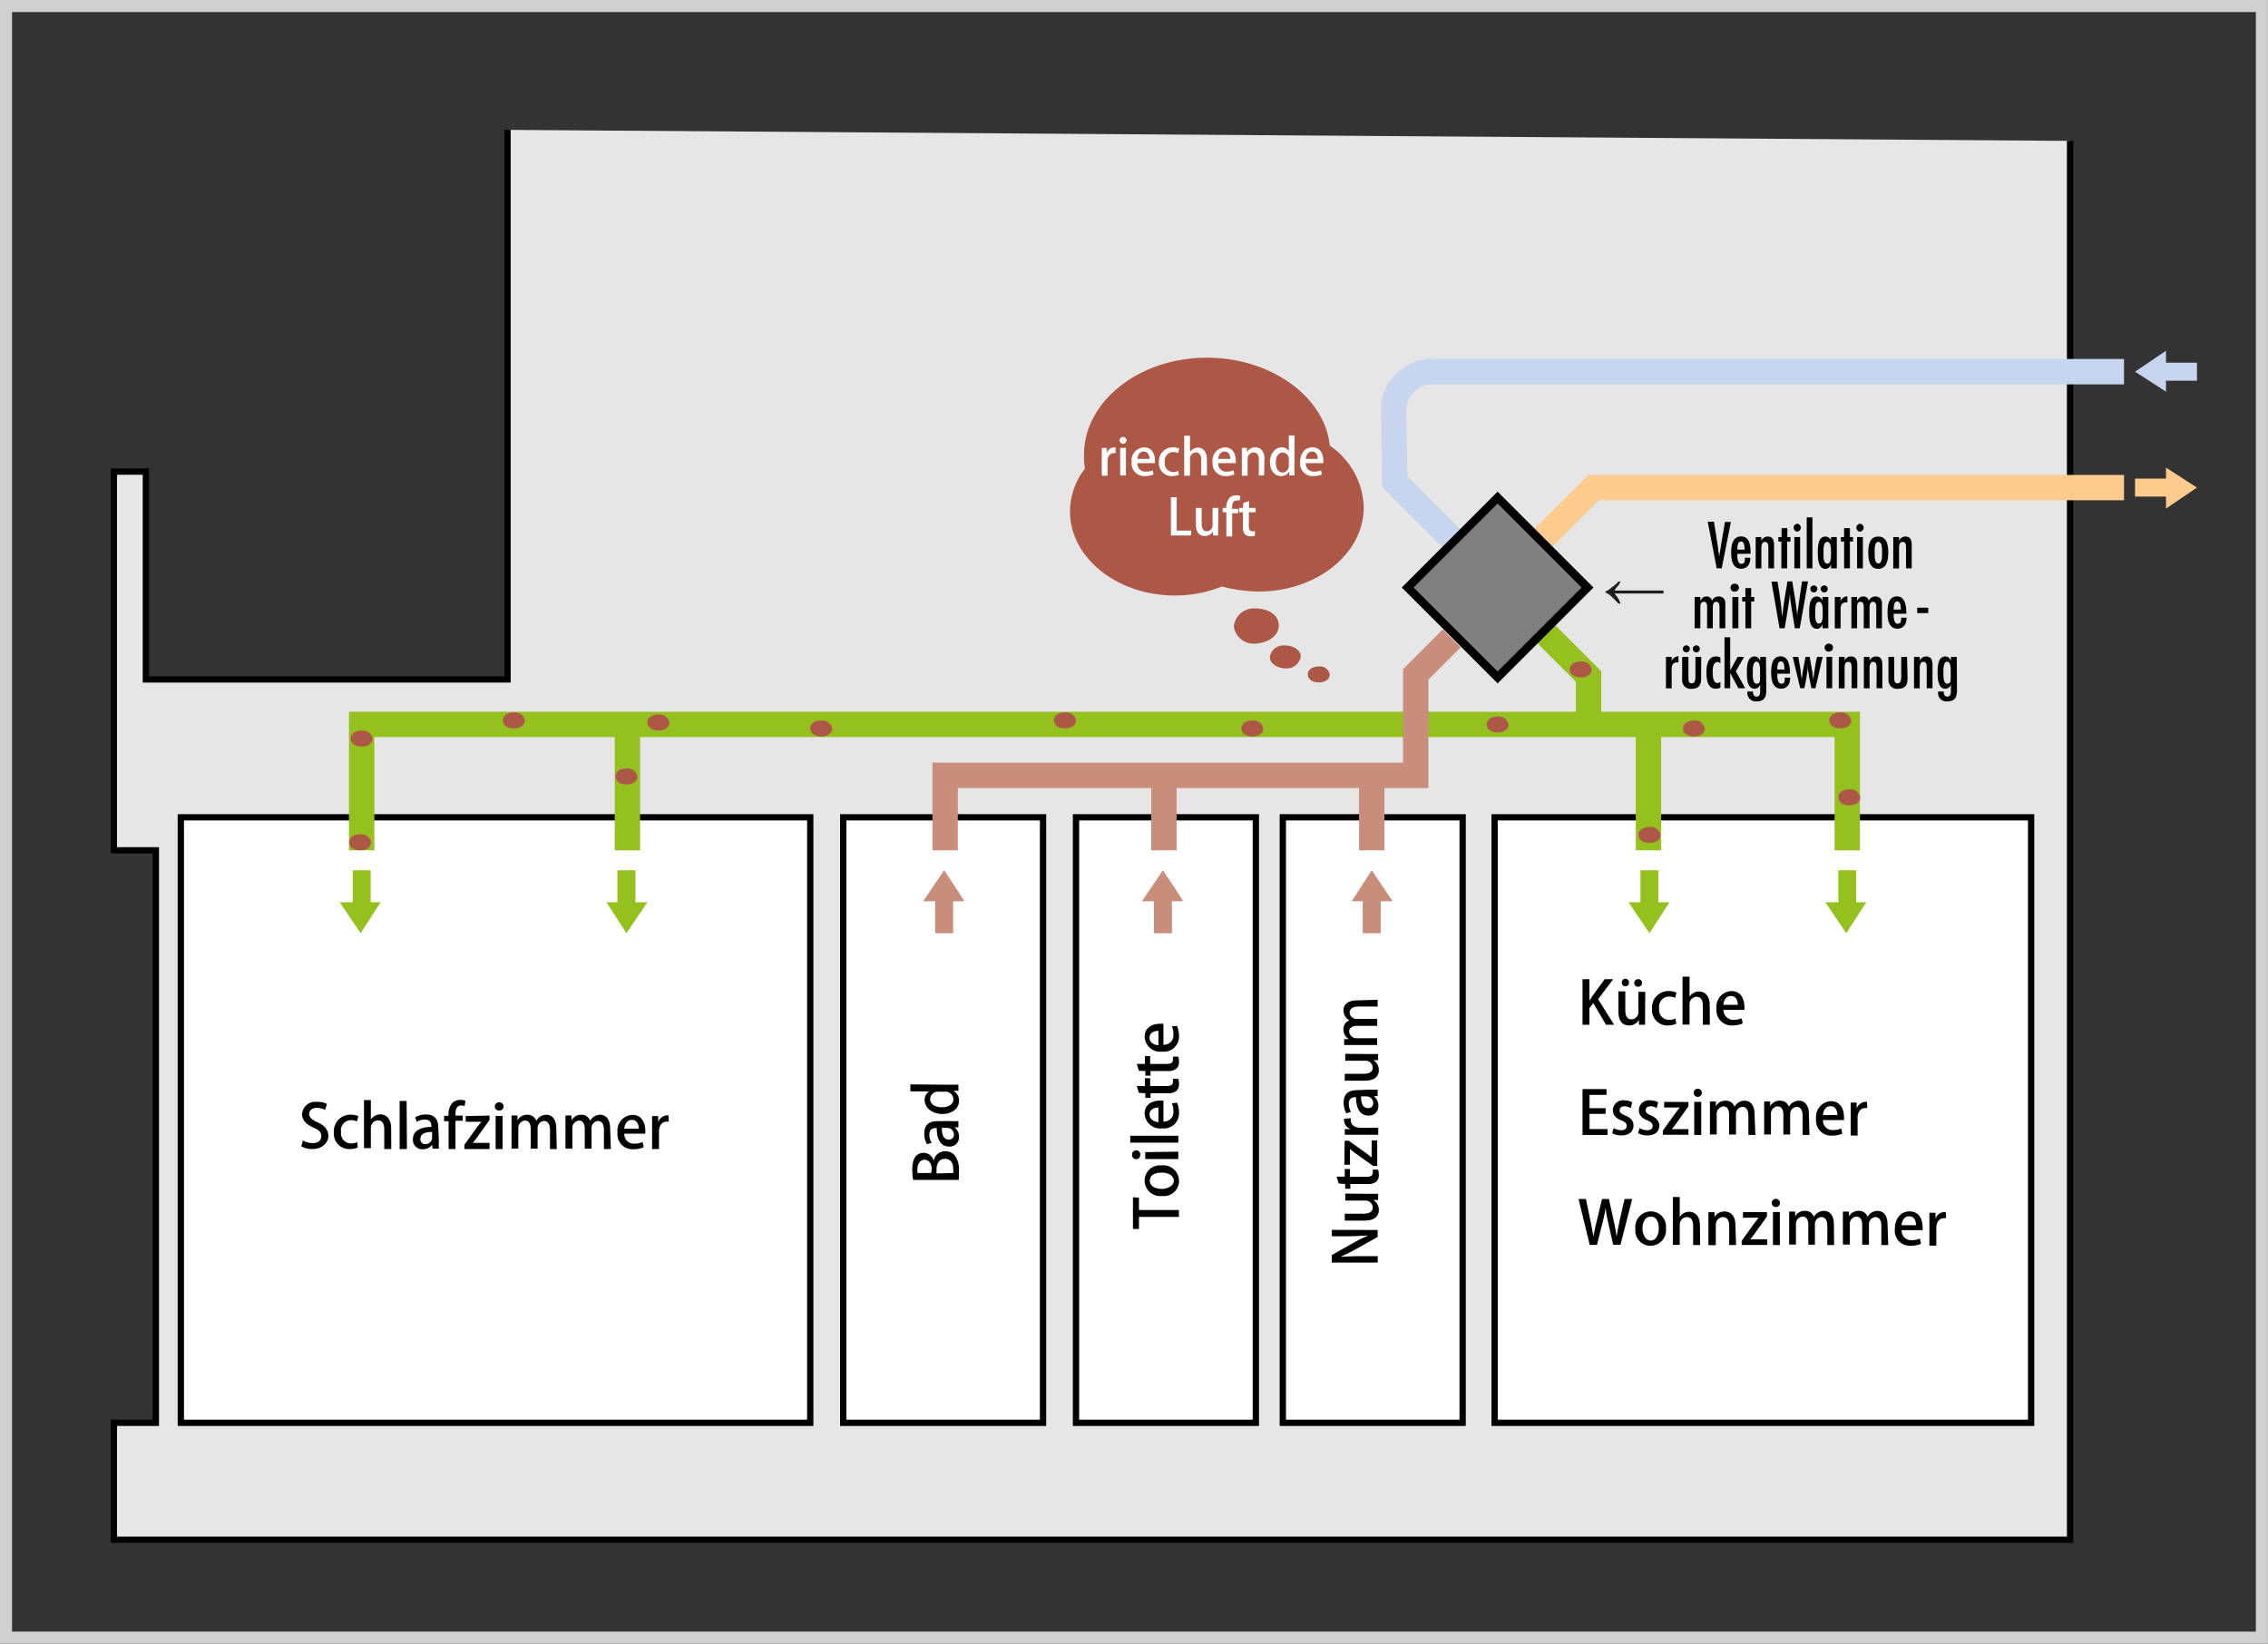 <svg id="Ebene_1" data-name="Ebene 1" xmlns="http://www.w3.org/2000/svg" viewBox="0 0 227.01 164.51"><rect x="0" y="0" width="227.01" height="164.51" fill="#333333" stroke="none"/><defs><style>.cls-1{fill:#e6e6e6;}.cls-1,.cls-2,.cls-9{stroke:#000;}.cls-1,.cls-10,.cls-2,.cls-3,.cls-6,.cls-7,.cls-8,.cls-9{stroke-miterlimit:10;}.cls-1,.cls-2{stroke-width:0.63px;}.cls-16,.cls-2{fill:#fff;}.cls-10,.cls-3,.cls-6,.cls-7,.cls-8{fill:none;}.cls-3{stroke:#d0d0d0;stroke-width:1.21px;}.cls-4{isolation:isolate;}.cls-5{fill:#1d1d1b;}.cls-6{stroke:#95c11f;}.cls-10,.cls-6,.cls-7,.cls-8{stroke-width:2.54px;}.cls-7{stroke:#fccb8d;}.cls-8{stroke:#c8d5ef;}.cls-9{fill:gray;stroke-width:0.84px;}.cls-10{stroke:#c88d7b;}.cls-11{fill:#c88d7b;}.cls-12{fill:#95c11f;}.cls-13{fill:#c8d5ef;}.cls-14{fill:#fccb8d;}.cls-15{fill:#ad5746;}</style></defs><title>floor2DE2</title><g id="下地"><path class="cls-1" d="M207.2,14.1v140H11.4V142.4h4.2V85.1H11.4V47.2h3.2V68H50.8V13" transform="translate(0 0)"/><path class="cls-2" d="M84.4,81.8h20v60.6h-20Zm-66.3,0h63v60.6h-63Zm131.5,0h53.7v60.6H149.6Zm-21.2,0h18v60.6h-18Zm-20.7,0h18v60.6h-18Z" transform="translate(0 0)"/><path class="cls-3" d="M.6.6H226.4V163.9H.6Z" transform="translate(0 0)"/><g class="cls-4"><path class="cls-5" d="M162,58.2h.2a2.19,2.19,0,0,1-.3.5,1.38,1.38,0,0,0-.3.4h4.9v.3h-4.9a2.89,2.89,0,0,1,.6,1H162l-.7-.7a2.09,2.09,0,0,0-.6-.4v-.1a2.09,2.09,0,0,0,.6-.4A3.19,3.19,0,0,0,162,58.2Z" transform="translate(0 0)"/></g><path class="cls-6" d="M154.5,63.2l4.5,4.5v4.1m25.9,13.3V72.5H36.2V85.1M62.8,72.9V85.1M165,72.9V85.1" transform="translate(0 0)"/><path class="cls-7" d="M154.3,54l5.2-5.2h53.1" transform="translate(0 0)"/><path class="cls-8" d="M212.6,37.2H143.7a3.9,3.9,0,0,0-4.2,3.5v.6l.1,6.9,5.7,5.7" transform="translate(0 0)"/><path class="cls-9" d="M149.9,49.8l9,9-9,9-9-9Z" transform="translate(0 0)"/><path class="cls-10" d="M94.6,85.1V77.6h47.1V67.5l3.6-3.6m-8,14.2v7m-20.8-7v7" transform="translate(0 0)"/><path class="cls-11" d="M136.4,89.9h1.8v3.5h-1.8Z" transform="translate(0 0)"/><path class="cls-11" d="M137.3,87.1l-2,3.1h4.1Zm-21.8,2.8h1.8v3.5h-1.8Z" transform="translate(0 0)"/><path class="cls-11" d="M116.4,87.1l-2.1,3.1h4.1C118.5,90.2,116.4,87.1,116.4,87.1ZM93.6,89.9h1.8v3.5H93.6Z" transform="translate(0 0)"/><path class="cls-11" d="M94.5,87.1l-2.1,3.1h4.1C96.6,90.2,94.5,87.1,94.5,87.1Z" transform="translate(0 0)"/><path class="cls-12" d="M166,90.6h-1.8V87.1H166Z" transform="translate(0 0)"/><path class="cls-12" d="M165.1,93.4l2-3.1H163Z" transform="translate(0 0)"/><path class="cls-13" d="M216.4,38.1V36.3h3.5v1.8Z" transform="translate(0 0)"/><path class="cls-13" d="M213.7,37.2l3.1,2V35.1Z" transform="translate(0 0)"/><path class="cls-14" d="M217.2,47.9v1.8h-3.5V47.9Z" transform="translate(0 0)"/><path class="cls-14" d="M219.9,48.8l-3.1-2v4.1Z" transform="translate(0 0)"/><path class="cls-12" d="M185.8,90.6H184V87.1h1.8Z" transform="translate(0 0)"/><path class="cls-12" d="M184.8,93.4l2-3.1h-4.1ZM37.1,90.6H35.3V87.1h1.8Z" transform="translate(0 0)"/><path class="cls-12" d="M36.1,93.4l2-3.1H34Zm27.5-2.8H61.8V87.1h1.8Z" transform="translate(0 0)"/><path class="cls-12" d="M62.7,93.4l2.1-3.1H60.7Z" transform="translate(0 0)"/><path class="cls-15" d="M108.6,46.9a6.6,6.6,0,0,1-.1-1.4c0-5.3,5.5-9.7,12.3-9.7,6.4,0,11.8,3.9,12.3,8.8a7.73,7.73,0,0,1,3.4,6.2c0,4.6-4.7,8.4-10.5,8.4a15,15,0,0,1-3.7-.5,12.67,12.67,0,0,1-4.7.9c-5.8,0-10.5-3.8-10.5-8.4A7,7,0,0,1,108.6,46.9Zm17.1,14c1.3,0,2.3.7,2.3,1.7s-1,1.7-2.2,1.8a2,2,0,0,1-2.3-1.7A2,2,0,0,1,125.7,60.9Zm2.9,3.7c.9,0,1.6.5,1.6,1.1a1.44,1.44,0,0,1-1.5,1.2c-.8,0-1.6-.5-1.6-1.1a1.37,1.37,0,0,1,1.5-1.2Zm3.4,2.1a1,1,0,0,1,1.1.8c0,.5-.5.8-1.1.8s-1.1-.3-1.1-.8S131.4,66.7,132,66.7Z" transform="translate(0 0)"/></g><path class="cls-15" d="M165.1,82.76a1,1,0,0,1,1.1.8c0,.5-.5.8-1.1.8s-1.1-.3-1.1-.8S164.5,82.76,165.1,82.76Z" transform="translate(0 0)"/><path class="cls-15" d="M149.9,71.71a1,1,0,0,1,1.1.8c0,.5-.5.8-1.1.8s-1.1-.3-1.1-.8S149.3,71.71,149.9,71.71Z" transform="translate(0 0)"/><path class="cls-15" d="M158.22,66.2a1,1,0,0,1,1.1.8c0,.5-.5.8-1.1.8s-1.1-.3-1.1-.8S157.62,66.2,158.22,66.2Z" transform="translate(0 0)"/><path class="cls-15" d="M125.35,72.11a1,1,0,0,1,1.1.8c0,.5-.5.8-1.1.8s-1.1-.3-1.1-.8S124.75,72.11,125.35,72.11Z" transform="translate(0 0)"/><path class="cls-15" d="M169.55,72.11a1,1,0,0,1,1.1.8c0,.5-.5.8-1.1.8s-1.1-.3-1.1-.8S169,72.11,169.55,72.11Z" transform="translate(0 0)"/><path class="cls-15" d="M184.2,71.3a1,1,0,0,1,1.1.8c0,.5-.5.8-1.1.8s-1.1-.3-1.1-.8S183.6,71.3,184.2,71.3Z" transform="translate(0 0)"/><path class="cls-15" d="M185.1,79a1,1,0,0,1,1.1.8c0,.5-.5.8-1.1.8s-1.1-.3-1.1-.8S184.5,79,185.1,79Z" transform="translate(0 0)"/><path class="cls-15" d="M106.6,71.3a1,1,0,0,1,1.1.8c0,.5-.5.8-1.1.8s-1.1-.3-1.1-.8S106,71.3,106.6,71.3Z" transform="translate(0 0)"/><path class="cls-15" d="M82.2,72.11a1,1,0,0,1,1.1.8c0,.5-.5.8-1.1.8s-1.1-.3-1.1-.8S81.6,72.11,82.2,72.11Z" transform="translate(0 0)"/><path class="cls-15" d="M65.9,71.51a1,1,0,0,1,1.1.8c0,.5-.5.8-1.1.8s-1.1-.3-1.1-.8S65.3,71.51,65.9,71.51Z" transform="translate(0 0)"/><path class="cls-15" d="M62.7,76.91a1,1,0,0,1,1.1.8c0,.5-.5.8-1.1.8s-1.1-.3-1.1-.8S62.1,76.91,62.7,76.91Z" transform="translate(0 0)"/><path class="cls-15" d="M51.43,71.3a1,1,0,0,1,1.1.8c0,.5-.5.8-1.1.8s-1.1-.3-1.1-.8S50.83,71.3,51.43,71.3Z" transform="translate(0 0)"/><path class="cls-15" d="M36.2,73.12a1,1,0,0,1,1.1.8c0,.5-.5.8-1.1.8s-1.1-.3-1.1-.8S35.6,73.12,36.2,73.12Z" transform="translate(0 0)"/><path class="cls-15" d="M36.05,83.5a1,1,0,0,1,1.1.8c0,.5-.5.8-1.1.8s-1.1-.3-1.1-.8S35.45,83.5,36.05,83.5Z" transform="translate(0 0)"/><path d="M32.53,111.08a1.76,1.76,0,0,0-.82-.2c-.55,0-.77.32-.77.61s.25.58.84.83,1.09.73,1.09,1.36S32.3,115,31.27,115a2.21,2.21,0,0,1-1.11-.27l.15-.59a2,2,0,0,0,1,.27c.54,0,.85-.28.85-.69s-.23-.63-.78-.86-1.15-.69-1.15-1.31a1.33,1.33,0,0,1,1.5-1.27,2,2,0,0,1,1,.21Z" transform="translate(0 0)"/><path d="M35.8,114.85A2,2,0,0,1,35,115a1.53,1.53,0,0,1-1.58-1.68,1.65,1.65,0,0,1,1.71-1.76,1.79,1.79,0,0,1,.74.15l-.14.53a1.29,1.29,0,0,0-.59-.13,1,1,0,0,0-1,1.18,1,1,0,0,0,1,1.15,1.48,1.48,0,0,0,.63-.13Z" transform="translate(0 0)"/><path d="M39.16,115h-.7V113c0-.48-.16-.87-.63-.87a.74.74,0,0,0-.71.78v2h-.69v-4.81h.69v1.95h0a1.14,1.14,0,0,1,.95-.52c.5,0,1.08.34,1.08,1.38Z" transform="translate(0 0)"/><path d="M40.73,115H40v-4.81h.7Z" transform="translate(0 0)"/><path d="M43.93,114.17a4.77,4.77,0,0,0,0,.79h-.63l-.05-.39h0a1.1,1.1,0,0,1-.92.45.93.93,0,0,1-1-1c0-.82.71-1.23,1.85-1.23,0-.25,0-.74-.67-.74a1.5,1.5,0,0,0-.8.23l-.15-.46a2.1,2.1,0,0,1,1.07-.28c1,0,1.24.64,1.24,1.34Zm-.68-.88c-.54,0-1.17.11-1.17.69a.47.47,0,0,0,.48.53.67.67,0,0,0,.69-.67Z" transform="translate(0 0)"/><path d="M44.9,111.65a1.69,1.69,0,0,1,.37-1.26,1.16,1.16,0,0,1,.8-.31,1.33,1.33,0,0,1,.51.09l-.07.53a1.07,1.07,0,0,0-.36-.06c-.43,0-.56.39-.56.83v.18h.72v.52h-.72V115H44.9v-2.79h-.45v-.52Z" transform="translate(0 0)"/><path d="M49,111.65v.44l-1.26,1.76c-.13.18-.27.36-.42.53H49V115H46.48v-.42l1.28-1.79.42-.52H46.61v-.57Z" transform="translate(0 0)"/><path d="M50,111.14a.41.41,0,1,1,0-.81.39.39,0,0,1,.4.41A.38.38,0,0,1,50,111.14ZM50.3,115h-.69v-3.31h.69Z" transform="translate(0 0)"/><path d="M55.73,115h-.68v-1.89c0-.55-.18-.92-.6-.92a.7.7,0,0,0-.64.77v2h-.69v-2c0-.46-.17-.81-.57-.81a.73.73,0,0,0-.67.8v2H51.2v-2.38c0-.37,0-.65,0-.93h.6l0,.49h0a1.06,1.06,0,0,1,1-.56.9.9,0,0,1,.88.61h0a1.14,1.14,0,0,1,1-.61c.49,0,1,.34,1,1.38Z" transform="translate(0 0)"/><path d="M61.14,115h-.69v-1.89c0-.55-.18-.92-.6-.92a.71.71,0,0,0-.64.77v2h-.68v-2c0-.46-.18-.81-.58-.81a.73.73,0,0,0-.66.8v2H56.6v-2.38c0-.37,0-.65,0-.93h.6l0,.49h0a1.09,1.09,0,0,1,1-.56.88.88,0,0,1,.87.61h0a1.13,1.13,0,0,1,1-.61c.49,0,1,.34,1,1.38Z" transform="translate(0 0)"/><path d="M64.43,114.82a2.57,2.57,0,0,1-1.05.2,1.5,1.5,0,0,1-1.57-1.67,1.57,1.57,0,0,1,1.48-1.77c.93,0,1.3.77,1.3,1.59a2.53,2.53,0,0,1,0,.29h-2.1a.94.94,0,0,0,1,1,2,2,0,0,0,.83-.16Zm-.5-1.86c0-.39-.15-.88-.68-.88s-.73.5-.77.88Z" transform="translate(0 0)"/><path d="M66.93,112.26h-.21c-.46,0-.76.38-.76,1V115h-.69v-2.3c0-.38,0-.7,0-1h.61l0,.61h0a1,1,0,0,1,.85-.68l.18,0Z" transform="translate(0 0)"/><path d="M114,119.86v1.24h4v.69h-4V123h-.6v-3.17Z" transform="translate(0 0)"/><path d="M116.26,116.64a1.56,1.56,0,0,1,1.75,1.55,1.52,1.52,0,0,1-1.7,1.51,1.56,1.56,0,0,1-1.74-1.56A1.52,1.52,0,0,1,116.26,116.64Zm-1.17,1.53c0,.59.63.82,1.2.82s1.2-.31,1.2-.82-.55-.81-1.21-.81S115.09,117.59,115.09,118.17Z" transform="translate(0 0)"/><path d="M114.13,115.61a.39.39,0,0,1-.4.4.39.39,0,0,1-.41-.41.41.41,0,1,1,.81,0Zm3.81-.35V116h-3.31v-.69Z" transform="translate(0 0)"/><path d="M117.94,113.67v.69h-4.81v-.69Z" transform="translate(0 0)"/><path d="M117.81,110.36a2.57,2.57,0,0,1,.2,1,1.51,1.51,0,0,1-1.68,1.57,1.56,1.56,0,0,1-1.76-1.48c0-.93.77-1.3,1.59-1.3h.29v2.1a.94.94,0,0,0,1-1,2,2,0,0,0-.15-.83Zm-1.86.49c-.39,0-.89.16-.89.69s.51.73.89.77Z" transform="translate(0 0)"/><path d="M114,109.38l-.22-.69h.82v-.78h.52v.78h1.67c.41,0,.61-.12.61-.42a1.14,1.14,0,0,0,0-.3l.53,0a1.5,1.5,0,0,1,.08.54.88.88,0,0,1-.25.66,1.25,1.25,0,0,1-.89.24h-1.71v.47h-.52v-.47Z" transform="translate(0 0)"/><path d="M114,107.17l-.22-.69h.82v-.78h.52v.78h1.67c.41,0,.61-.13.61-.42a1.23,1.23,0,0,0,0-.31l.53,0a1.5,1.5,0,0,1,.08.54.84.84,0,0,1-.25.65,1.25,1.25,0,0,1-.89.25h-1.71v.47h-.52v-.47Z" transform="translate(0 0)"/><path d="M117.81,102.68a2.53,2.53,0,0,1,.2,1,1.51,1.51,0,0,1-1.68,1.57,1.56,1.56,0,0,1-1.76-1.49c0-.93.77-1.3,1.59-1.3l.29,0v2.1a.94.94,0,0,0,1-1,2.1,2.1,0,0,0-.15-.84Zm-1.86.49c-.39,0-.89.15-.89.69s.51.72.89.76Z" transform="translate(0 0)"/><path d="M93.47,116.13a1.14,1.14,0,0,1,1.14-.91,1.21,1.21,0,0,1,.93.39,2.23,2.23,0,0,1,.43,1.57,8.54,8.54,0,0,1,0,.91H91.4a6.2,6.2,0,0,1-.09-1.07c0-1.4.68-1.64,1.14-1.64a1.06,1.06,0,0,1,1,.75Zm-.22.84c0-.55-.3-.9-.73-.9s-.69.45-.69.88a1.93,1.93,0,0,0,0,.45h1.38Zm2.16.43a2.26,2.26,0,0,0,0-.42c0-.56-.24-1-.84-1s-.83.52-.83,1.06v.4Z" transform="translate(0 0)"/><path d="M95.14,112.2a4.77,4.77,0,0,0,.79,0v.63l-.39,0v0a1.1,1.1,0,0,1,.45.92.93.93,0,0,1-1,1c-.82,0-1.23-.71-1.23-1.85-.25,0-.74,0-.74.67a1.5,1.5,0,0,0,.23.8l-.46.15a2.1,2.1,0,0,1-.28-1.07c0-1,.64-1.24,1.35-1.24Zm-.87.68c0,.54.1,1.17.69,1.17a.47.47,0,0,0,.52-.48.67.67,0,0,0-.67-.69Z" transform="translate(0 0)"/><path d="M95.05,108.56l.88,0v.61l-.52,0v0a1.08,1.08,0,0,1,.58,1c0,.75-.66,1.32-1.68,1.32s-1.76-.65-1.76-1.38a1,1,0,0,1,.45-.88H91.12v-.7Zm-1.09.7a.77.77,0,0,0-.86.73c0,.53.53.83,1.18.83s1.15-.29,1.15-.82a.79.79,0,0,0-.86-.74Z" transform="translate(0 0)"/><path d="M137.89,123.1v.7l-2.14,1.2a16.11,16.11,0,0,1-1.56.77v0c.58,0,1.17-.05,2-.05h1.71v.64H133.3v-.75l2.13-1.2a12.56,12.56,0,0,1,1.52-.75h0c-.62,0-1.21.07-1.94.07h-1.7v-.64Z" transform="translate(0 0)"/><path d="M137,119.48c.37,0,.68,0,.94,0v.62l-.48,0v0a1.15,1.15,0,0,1,.55,1c0,.56-.36,1.06-1.41,1.06h-2v-.69h1.86c.56,0,.94-.16.94-.62a.71.71,0,0,0-.75-.69h-2v-.7Z" transform="translate(0 0)"/><path d="M134,118.45l-.22-.69h.82V117h.52v.78h1.67c.41,0,.61-.13.61-.42a1.08,1.08,0,0,0,0-.3l.53,0a1.5,1.5,0,0,1,.08.54.88.88,0,0,1-.25.66,1.3,1.3,0,0,1-.89.24h-1.71v.47h-.52v-.47Z" transform="translate(0 0)"/><path d="M134.59,114.17H135l1.75,1.25.54.42h0v-1.7h.56v2.55h-.41l-1.79-1.27-.53-.42h0v1.57h-.56Z" transform="translate(0 0)"/><path d="M135.2,111.91a1,1,0,0,0,0,.2c0,.47.39.76,1,.76h1.75v.7H135.6c-.39,0-.71,0-1,0V113l.6,0v0a.94.94,0,0,1-.67-.86.86.86,0,0,1,0-.17Z" transform="translate(0 0)"/><path d="M137.11,109.05a4.58,4.58,0,0,0,.78,0v.63l-.38.05v0a1.1,1.1,0,0,1,.45.92.93.93,0,0,1-1,1c-.82,0-1.23-.71-1.23-1.84-.24,0-.73,0-.73.66a1.56,1.56,0,0,0,.22.8l-.46.15a2.07,2.07,0,0,1-.27-1.07c0-1,.64-1.24,1.34-1.24Zm-.88.68c0,.54.1,1.17.69,1.17a.47.47,0,0,0,.53-.48.67.67,0,0,0-.67-.69Z" transform="translate(0 0)"/><path d="M137,105.49c.37,0,.68,0,.94,0v.61l-.48,0v0a1.15,1.15,0,0,1,.55,1c0,.57-.36,1.06-1.41,1.06h-2v-.69h1.86c.56,0,.94-.16.94-.62a.71.71,0,0,0-.75-.69h-2v-.69Z" transform="translate(0 0)"/><path d="M137.89,100.06v.68H136c-.55,0-.91.18-.91.6a.69.69,0,0,0,.76.64h2v.69h-2c-.46,0-.81.17-.81.57a.73.73,0,0,0,.8.67h2v.68h-2.37l-.93,0V104l.48,0v0a1.08,1.08,0,0,1-.55-1,.9.9,0,0,1,.6-.88h0a1.15,1.15,0,0,1-.6-1c0-.49.33-1,1.38-1Z" transform="translate(0 0)"/><path d="M161.56,102.56h-.81l-1.27-2.16-.39.48v1.68h-.69V98h.69v2.15h0q.16-.27.33-.51L160.62,98h.85l-1.51,2Z" transform="translate(0 0)"/><path d="M164.66,101.62c0,.37,0,.68,0,.94h-.61l0-.48h0a1.15,1.15,0,0,1-1,.55c-.57,0-1.06-.35-1.06-1.41v-2h.69v1.86c0,.57.16.94.62.94a.71.71,0,0,0,.69-.75v-2h.69Zm-2.33-3.28a.37.37,0,0,1,.37-.38.36.36,0,0,1,.35.38.35.35,0,0,1-.35.37A.35.35,0,0,1,162.33,98.34Zm1.25,0A.38.38,0,0,1,164,98a.37.37,0,0,1,.36.38.36.36,0,0,1-.37.37A.36.36,0,0,1,163.58,98.34Z" transform="translate(0 0)"/><path d="M167.78,102.46a2.11,2.11,0,0,1-.85.17,1.53,1.53,0,0,1-1.57-1.69,1.63,1.63,0,0,1,1.7-1.75,1.79,1.79,0,0,1,.74.15l-.13.53a1.37,1.37,0,0,0-.6-.13,1,1,0,0,0-1,1.17,1,1,0,0,0,1,1.16,1.48,1.48,0,0,0,.63-.13Z" transform="translate(0 0)"/><path d="M171.14,102.56h-.7v-1.93c0-.47-.16-.87-.63-.87a.73.73,0,0,0-.7.78v2h-.7V97.75h.7v2h0a1.12,1.12,0,0,1,.94-.52c.5,0,1.08.33,1.08,1.38Z" transform="translate(0 0)"/><path d="M174.43,102.43a2.53,2.53,0,0,1-1.05.2,1.51,1.51,0,0,1-1.57-1.67,1.57,1.57,0,0,1,1.49-1.77c.93,0,1.3.77,1.3,1.59a2.33,2.33,0,0,1,0,.29h-2.1a1,1,0,0,0,1,1,2.07,2.07,0,0,0,.83-.16Zm-.49-1.86c0-.39-.15-.89-.69-.89s-.72.51-.76.89Z" transform="translate(0 0)"/><path d="M160.9,113.59h-2.5V109h2.4v.58h-1.7v1.33h1.61v.57H159.1V113h1.8Z" transform="translate(0 0)"/><path d="M163.22,110.91a1.15,1.15,0,0,0-.63-.19c-.31,0-.48.18-.48.4s.15.35.55.52c.55.22.84.52.84,1,0,.64-.49,1-1.24,1a1.84,1.84,0,0,1-.9-.23l.16-.51a1.58,1.58,0,0,0,.75.22c.37,0,.55-.18.55-.43s-.13-.39-.53-.56c-.59-.23-.85-.56-.85-1a1,1,0,0,1,1.15-1,1.7,1.7,0,0,1,.79.19Z" transform="translate(0 0)"/><path d="M165.82,110.91a1.15,1.15,0,0,0-.63-.19c-.31,0-.48.18-.48.4s.15.35.55.52.83.52.83,1c0,.64-.48,1-1.23,1a1.84,1.84,0,0,1-.9-.23l.15-.51a1.66,1.66,0,0,0,.76.22c.37,0,.55-.18.55-.43s-.14-.39-.53-.56c-.59-.23-.85-.56-.85-1a1,1,0,0,1,1.15-1,1.66,1.66,0,0,1,.78.19Z" transform="translate(0 0)"/><path d="M169,110.29v.43l-1.25,1.76c-.14.19-.28.37-.42.53v0H169v.56h-2.56v-.42l1.28-1.78.42-.53h-1.57v-.56Z" transform="translate(0 0)"/><path d="M169.93,109.78a.4.4,0,0,1-.4-.41.38.38,0,0,1,.4-.4.39.39,0,0,1,.41.4A.4.4,0,0,1,169.93,109.78Zm.35,3.81h-.7v-3.31h.7Z" transform="translate(0 0)"/><path d="M175.7,113.59H175V111.7c0-.55-.18-.92-.6-.92a.7.7,0,0,0-.64.77v2h-.69v-2c0-.46-.17-.82-.57-.82a.74.74,0,0,0-.67.81v2h-.68v-2.38c0-.37,0-.64,0-.92h.6l0,.48h0a1.07,1.07,0,0,1,1-.56.91.91,0,0,1,.87.61h0a1.15,1.15,0,0,1,1-.61c.49,0,1,.34,1,1.38Z" transform="translate(0 0)"/><path d="M181.11,113.59h-.68V111.7c0-.55-.18-.92-.6-.92a.71.71,0,0,0-.65.77v2h-.68v-2c0-.46-.17-.82-.58-.82a.73.73,0,0,0-.66.81v2h-.68v-2.38c0-.37,0-.64,0-.92h.6l0,.48h0a1.06,1.06,0,0,1,1-.56.91.91,0,0,1,.88.61h0a1.13,1.13,0,0,1,1-.61c.49,0,1,.34,1,1.38Z" transform="translate(0 0)"/><path d="M184.4,113.46a2.75,2.75,0,0,1-1.05.2,1.51,1.51,0,0,1-1.57-1.68,1.57,1.57,0,0,1,1.48-1.77c.93,0,1.31.78,1.31,1.59a2.51,2.51,0,0,1,0,.3h-2.1a.94.94,0,0,0,1,1,2,2,0,0,0,.83-.16Zm-.49-1.86c0-.4-.16-.89-.69-.89s-.73.5-.76.89Z" transform="translate(0 0)"/><path d="M186.9,110.9a.65.65,0,0,0-.2,0c-.47,0-.77.38-.77,1v1.75h-.69v-2.3c0-.38,0-.7,0-1h.6l0,.6h0a1,1,0,0,1,.86-.68l.17,0Z" transform="translate(0 0)"/><path d="M163.37,120l-1.17,4.58h-.73l-.5-2.21a12,12,0,0,1-.26-1.49h0a13.23,13.23,0,0,1-.31,1.49l-.55,2.21h-.73L158,120h.74l.45,2.18c.12.56.22,1.13.3,1.6h0c.07-.49.2-1,.34-1.61l.52-2.17h.69l.48,2.18c.12.54.22,1.07.29,1.59h0c.08-.54.18-1,.3-1.61l.5-2.16Z" transform="translate(0 0)"/><path d="M166.75,122.93a1.56,1.56,0,0,1-1.55,1.75,1.52,1.52,0,0,1-1.51-1.7,1.56,1.56,0,0,1,1.56-1.74A1.52,1.52,0,0,1,166.75,122.93Zm-1.53-1.17c-.59,0-.82.63-.82,1.2s.31,1.2.82,1.2.81-.55.81-1.21S165.8,121.76,165.22,121.76Z" transform="translate(0 0)"/><path d="M170.17,124.61h-.7v-1.93c0-.47-.16-.87-.63-.87a.74.74,0,0,0-.71.78v2h-.69V119.8h.69v2h0a1.11,1.11,0,0,1,.94-.52c.5,0,1.08.33,1.08,1.38Z" transform="translate(0 0)"/><path d="M173.77,124.61h-.69v-1.93c0-.47-.16-.87-.63-.87a.75.75,0,0,0-.71.81v2H171v-2.37c0-.37,0-.65,0-.93h.61l0,.49h0a1.12,1.12,0,0,1,1-.56c.52,0,1.09.33,1.09,1.35Z" transform="translate(0 0)"/><path d="M176.86,121.31v.44l-1.26,1.75c-.14.19-.27.37-.42.54h1.71v.56h-2.56v-.41l1.28-1.79.42-.53h-1.57v-.56Z" transform="translate(0 0)"/><path d="M177.81,120.8a.41.41,0,1,1,0-.81.41.41,0,0,1,0,.81Zm.34,3.81h-.69V121.3h.69Z" transform="translate(0 0)"/><path d="M183.58,124.61h-.68v-1.89c0-.55-.18-.91-.6-.91a.69.69,0,0,0-.64.76v2H181v-2c0-.46-.17-.81-.57-.81a.73.73,0,0,0-.67.8v2h-.68v-2.37c0-.37,0-.65,0-.93h.6l0,.48h0a1.08,1.08,0,0,1,1-.55.9.9,0,0,1,.88.6h0a1.15,1.15,0,0,1,1-.6c.49,0,1,.33,1,1.38Z" transform="translate(0 0)"/><path d="M189,124.61h-.69v-1.89c0-.55-.18-.91-.6-.91a.7.7,0,0,0-.64.76v2h-.68v-2c0-.46-.18-.81-.58-.81a.73.73,0,0,0-.66.8v2h-.69v-2.37c0-.37,0-.65,0-.93h.6l0,.48h0a1.09,1.09,0,0,1,1-.55.88.88,0,0,1,.87.6h0a1.14,1.14,0,0,1,1-.6c.49,0,1,.33,1,1.38Z" transform="translate(0 0)"/><path d="M192.28,124.48a2.57,2.57,0,0,1-1.05.2,1.5,1.5,0,0,1-1.57-1.67c0-1,.55-1.77,1.48-1.77s1.3.77,1.3,1.59a2.53,2.53,0,0,1,0,.29h-2.1a.94.94,0,0,0,1,1,2,2,0,0,0,.83-.16Zm-.5-1.86c0-.39-.15-.89-.69-.89s-.72.51-.76.89Z" transform="translate(0 0)"/><path d="M194.78,121.92l-.21,0c-.46,0-.76.39-.76,1v1.75h-.69v-2.29c0-.39,0-.7,0-1h.61l0,.61h0a.94.94,0,0,1,.85-.68h.18Z" transform="translate(0 0)"/><path class="cls-16" d="M111.67,45.35l-.17,0c-.39,0-.64.32-.64.8v1.46h-.58V45.68c0-.32,0-.59,0-.85h.51l0,.51h0a.79.79,0,0,1,.71-.57l.15,0Z" transform="translate(0 0)"/><path class="cls-16" d="M112.41,44.41a.34.34,0,1,1,.34-.34A.33.33,0,0,1,112.41,44.41Zm.29,3.18h-.58V44.83h.58Z" transform="translate(0 0)"/><path class="cls-16" d="M115.46,47.48a2.17,2.17,0,0,1-.88.17,1.26,1.26,0,0,1-1.31-1.4,1.31,1.31,0,0,1,1.24-1.48c.78,0,1.09.65,1.09,1.33a1.69,1.69,0,0,1,0,.25h-1.75a.78.78,0,0,0,.84.85,1.63,1.63,0,0,0,.69-.13Zm-.41-1.55c0-.33-.13-.74-.58-.74s-.6.42-.63.74Z" transform="translate(0 0)"/><path class="cls-16" d="M118,47.51a1.78,1.78,0,0,1-.71.14A1.28,1.28,0,0,1,116,46.24a1.38,1.38,0,0,1,1.42-1.47,1.47,1.47,0,0,1,.62.13l-.12.45a1.07,1.07,0,0,0-.49-.11.87.87,0,0,0-.84,1,.85.85,0,0,0,.83,1,1.18,1.18,0,0,0,.52-.11Z" transform="translate(0 0)"/><path class="cls-16" d="M120.81,47.59h-.58V46c0-.39-.14-.72-.53-.72a.61.61,0,0,0-.59.65v1.68h-.58v-4h.58v1.63h0a1,1,0,0,1,.79-.44c.42,0,.9.29.9,1.16Z" transform="translate(0 0)"/><path class="cls-16" d="M123.55,47.48a2.12,2.12,0,0,1-.87.17,1.26,1.26,0,0,1-1.31-1.4,1.31,1.31,0,0,1,1.24-1.48c.77,0,1.08.65,1.08,1.33a1.85,1.85,0,0,1,0,.25h-1.75a.78.78,0,0,0,.83.85,1.65,1.65,0,0,0,.7-.13Zm-.41-1.55c0-.33-.13-.74-.57-.74s-.61.42-.64.74Z" transform="translate(0 0)"/><path class="cls-16" d="M126.53,47.59H126V46c0-.39-.13-.72-.53-.72a.62.62,0,0,0-.59.67v1.66h-.58v-2c0-.3,0-.54,0-.78h.51l0,.42h0a.94.94,0,0,1,.84-.48c.43,0,.91.29.91,1.14Z" transform="translate(0 0)"/><path class="cls-16" d="M129.56,46.86c0,.25,0,.54,0,.73h-.51l0-.43h0a.91.91,0,0,1-.83.49c-.63,0-1.11-.56-1.11-1.41s.54-1.47,1.16-1.47a.82.82,0,0,1,.73.38h0V43.58h.58ZM129,46a.64.64,0,0,0-.61-.71c-.45,0-.69.44-.69,1s.24,1,.68,1a.66.66,0,0,0,.62-.72Z" transform="translate(0 0)"/><path class="cls-16" d="M132.31,47.48a2.12,2.12,0,0,1-.87.17,1.26,1.26,0,0,1-1.31-1.4c0-.82.45-1.48,1.24-1.48s1.08.65,1.08,1.33a1.85,1.85,0,0,1,0,.25h-1.75a.78.78,0,0,0,.83.85,1.65,1.65,0,0,0,.7-.13Zm-.41-1.55c0-.33-.13-.74-.57-.74s-.61.42-.64.74Z" transform="translate(0 0)"/><path class="cls-16" d="M119.2,53.59h-2V49.76h.58V53.1h1.47Z" transform="translate(0 0)"/><path class="cls-16" d="M121.93,52.8c0,.31,0,.57,0,.79h-.51l0-.4h0a1,1,0,0,1-.83.46c-.48,0-.89-.3-.89-1.18V50.83h.58v1.55c0,.47.13.79.51.79a.59.59,0,0,0,.58-.63V50.83h.58Z" transform="translate(0 0)"/><path class="cls-16" d="M122.75,50.83a1.41,1.41,0,0,1,.31-1,.93.93,0,0,1,.67-.26,1.12,1.12,0,0,1,.42.08l-.06.44a.78.78,0,0,0-.3,0c-.36,0-.47.32-.47.7v.14h.61v.44h-.6v2.32h-.58V51.27h-.37v-.44Z" transform="translate(0 0)"/><path class="cls-16" d="M124.45,50.33l.57-.18v.68h.66v.44H125v1.4c0,.34.11.5.35.5a.88.88,0,0,0,.26,0l0,.44a1.28,1.28,0,0,1-.45.07.75.75,0,0,1-.55-.21,1,1,0,0,1-.2-.74V51.27h-.39v-.44h.39Z" transform="translate(0 0)"/><path d="M172.33,56.88h-.5l-.9-4.67h.62c.15.91.3,1.81.43,2.72,0,.27.08.53.11.8,0-.25.07-.51.11-.76s.1-.69.16-1l.3-1.73h.59Z" transform="translate(0 0)"/><path d="M173.89,55.43c0,.28,0,1,.4,1s.36-.38.36-.61h.54a1.54,1.54,0,0,1-.12.63.85.85,0,0,1-.79.47c-.88,0-1-.93-1-1.6s.08-1.63,1-1.63.94,1.08.94,1.73Zm.73-.42c0-.24,0-.82-.36-.82s-.35.59-.37.82Z" transform="translate(0 0)"/><path d="M177,56.88v-2c0-.3,0-.64-.34-.64s-.36.38-.36.65v2h-.57V53.75h.57v.37a.7.7,0,0,1,.64-.42c.54,0,.63.43.63.87v2.31Z" transform="translate(0 0)"/><path d="M178.88,54.2v2.68h-.58V54.2H178v-.45h.32v-.89h.58v.89h.31v.45Z" transform="translate(0 0)"/><path d="M179.87,53.21a.4.4,0,0,1,0-.79.39.39,0,0,1,.38.39A.4.4,0,0,1,179.87,53.21Zm-.27,3.67V53.75h.58v3.13Z" transform="translate(0 0)"/><path d="M180.84,56.88v-5.1h.57v5.1Z" transform="translate(0 0)"/><path d="M183.27,56.88v-.4c-.12.27-.25.45-.57.45-.74,0-.75-1.13-.75-1.65s0-1.58.76-1.58a.61.61,0,0,1,.56.41v-.36h.58v3.13Zm0-1.73c0-.24,0-.92-.37-.92s-.38.62-.38.87v.43c0,.25,0,.88.38.88s.37-.67.37-.92Z" transform="translate(0 0)"/><path d="M185.16,54.2v2.68h-.58V54.2h-.32v-.45h.32v-.89h.58v.89h.31v.45Z" transform="translate(0 0)"/><path d="M186.15,53.21a.4.4,0,0,1,0-.79.4.4,0,0,1,.39.39A.41.41,0,0,1,186.15,53.21Zm-.27,3.67V53.75h.58v3.13Z" transform="translate(0 0)"/><path d="M188,56.93c-.88,0-1-.93-1-1.61s.09-1.62,1-1.62,1,.94,1,1.62S188.87,56.93,188,56.93Zm.38-1.8c0-.26,0-.9-.37-.9s-.37.64-.37.89v.38c0,.25,0,.89.37.89s.37-.63.37-.89Z" transform="translate(0 0)"/><path d="M190.78,56.88v-2c0-.3,0-.64-.34-.64s-.36.38-.36.65v2h-.58V53.75h.58v.37a.7.7,0,0,1,.64-.42c.54,0,.63.43.63.87v2.31Z" transform="translate(0 0)"/><path d="M172.11,62.88V60.82c0-.25,0-.59-.32-.59s-.35.32-.35.59v2.06h-.57V60.82c0-.25,0-.59-.33-.59s-.35.32-.35.59v2.06h-.57V59.75h.57v.39c.15-.26.3-.44.61-.44a.52.52,0,0,1,.56.44.68.68,0,0,1,.65-.44.62.62,0,0,1,.68.69v2.49Z" transform="translate(0 0)"/><path d="M173.67,59.21a.4.4,0,1,1,0-.79.39.39,0,0,1,.38.39A.4.4,0,0,1,173.67,59.21Zm-.27,3.67V59.75H174v3.13Z" transform="translate(0 0)"/><path d="M175.28,60.2v2.68h-.58V60.2h-.32v-.45h.32v-.89h.58v.89h.31v.45Z" transform="translate(0 0)"/><path d="M180.14,62.88h-.49c-.13-.79-.26-1.57-.38-2.36,0-.16-.05-.32-.07-.47s0-.42-.06-.63c0,.21,0,.43-.06.65-.12.94-.29,1.88-.45,2.81h-.51l-.81-4.67h.61c.13.84.27,1.66.37,2.5,0,.34.07.67.1,1,.11-1.19.33-2.35.52-3.52h.48c.19,1.16.4,2.31.51,3.48,0-.22,0-.45.07-.68.11-.93.26-1.87.4-2.8h.6Z" transform="translate(0 0)"/><path d="M182.42,62.88v-.4c-.12.27-.26.45-.58.45-.74,0-.75-1.13-.75-1.65s0-1.58.76-1.58a.62.62,0,0,1,.57.41v-.36H183v3.13Zm-.87-3.59a.35.35,0,1,1,0-.7.35.35,0,0,1,0,.7Zm.89,1.86c0-.24,0-.92-.37-.92s-.38.62-.38.87v.43c0,.25,0,.88.38.88s.37-.67.37-.92Zm.15-1.86a.35.35,0,1,1,.35-.35A.34.34,0,0,1,182.59,59.29Z" transform="translate(0 0)"/><path d="M184.91,60.29h-.11c-.47,0-.57.29-.57.71v1.89h-.58V59.75h.58v.4a.75.75,0,0,1,.68-.47Z" transform="translate(0 0)"/><path d="M187.8,62.88V60.82c0-.25,0-.59-.32-.59s-.35.32-.35.59v2.06h-.58V60.82c0-.25,0-.59-.33-.59s-.34.32-.34.59v2.06h-.57V59.75h.57v.39c.15-.26.29-.44.61-.44a.52.52,0,0,1,.56.44.68.68,0,0,1,.65-.44.62.62,0,0,1,.67.69v2.49Z" transform="translate(0 0)"/><path d="M189.54,61.43c0,.28,0,1,.39,1s.36-.38.36-.61h.54a1.54,1.54,0,0,1-.12.63.85.85,0,0,1-.78.47c-.89,0-1-.93-1-1.6s.07-1.63.94-1.63.94,1.08.94,1.73Zm.72-.42c0-.24,0-.82-.36-.82s-.35.59-.36.82Z" transform="translate(0 0)"/><path d="M193,61.36H191.9v-.54H193Z" transform="translate(0 0)"/><path d="M168,66.29h-.11c-.47,0-.57.29-.57.71v1.89h-.57V65.75h.57v.4a.75.75,0,0,1,.68-.47Z" transform="translate(0 0)"/><path d="M170.27,67.87c0,.69-.21,1.07-1,1.07a.86.86,0,0,1-.73-.32,1.21,1.21,0,0,1-.17-.75V65.75H169v1.88c0,.07,0,.15,0,.22,0,.26,0,.54.35.54s.35-.47.35-.76V65.75h.58Zm-1.48-2.58a.35.35,0,1,1,0-.7.35.35,0,1,1,0,.7Zm1,0a.35.35,0,1,1,0-.7.35.35,0,1,1,0,.7Z" transform="translate(0 0)"/><path d="M172.2,68.81a.87.87,0,0,1-.47.12c-.83,0-.93-1-.93-1.59s.08-1.64.95-1.64a.82.82,0,0,1,.45.12v.58a.37.37,0,0,0-.29-.14c-.47,0-.48.7-.48,1s0,1.1.47,1.1a.49.49,0,0,0,.3-.12Z" transform="translate(0 0)"/><path d="M174,68.88l-.82-1.52v1.52h-.57v-5.1h.57V67.1l.74-1.35h.65l-.83,1.43.94,1.7Z" transform="translate(0 0)"/><path d="M176.79,69.09c0,.71-.21,1.11-1,1.11a.84.84,0,0,1-.89-.88s0-.07,0-.11h.56c0,.26.06.51.37.51s.35-.29.35-.55V68.5a.58.58,0,0,1-.56.43c-.75,0-.77-1.08-.77-1.6s0-1.63.77-1.63c.3,0,.43.19.56.43v-.38h.58Zm-1-2.86c-.39,0-.35.92-.35,1.2s0,1,.39,1,.33-.42.34-.65,0-.32,0-.48S176.22,66.23,175.83,66.23Z" transform="translate(0 0)"/><path d="M177.89,67.43c0,.28,0,1,.4,1s.35-.38.35-.61h.54a1.54,1.54,0,0,1-.12.63.83.83,0,0,1-.78.47c-.88,0-1-.93-1-1.6s.08-1.63.94-1.63.94,1.08.94,1.73Zm.72-.42c0-.24,0-.82-.36-.82s-.35.59-.36.82Z" transform="translate(0 0)"/><path d="M181.71,68.88h-.4l-.24-1.19c0-.21-.08-.42-.1-.63s0-.32,0-.47a17.9,17.9,0,0,1-.37,2.29h-.41l-.75-3.13H180c.07.45.16.89.23,1.34,0,.3.08.61.11.91a7.9,7.9,0,0,1,.12-.85c.08-.47.17-.93.26-1.4h.42c.08.51.18,1,.27,1.52,0,.24.06.49.09.73a22,22,0,0,1,.37-2.25h.56Z" transform="translate(0 0)"/><path d="M183.09,65.21a.4.4,0,1,1,0-.79.39.39,0,0,1,.38.39A.4.4,0,0,1,183.09,65.21Zm-.27,3.67V65.75h.57v3.13Z" transform="translate(0 0)"/><path d="M185.33,68.88v-2c0-.3,0-.64-.34-.64s-.36.38-.36.65v2h-.58V65.75h.58v.37a.7.7,0,0,1,.64-.42c.54,0,.63.43.63.87v2.31Z" transform="translate(0 0)"/><path d="M187.83,68.88v-2c0-.3,0-.64-.33-.64s-.37.38-.37.65v2h-.57V65.75h.57v.37a.71.71,0,0,1,.65-.42c.54,0,.63.43.63.87v2.31Z" transform="translate(0 0)"/><path d="M190.93,67.87c0,.69-.21,1.07-1,1.07a.85.85,0,0,1-.73-.32,1.22,1.22,0,0,1-.18-.75V65.75h.58v1.88c0,.07,0,.15,0,.22,0,.26,0,.54.35.54s.35-.47.35-.76V65.75h.58Z" transform="translate(0 0)"/><path d="M192.85,68.88v-2c0-.3,0-.64-.33-.64s-.37.38-.37.65v2h-.57V65.75h.57v.37a.7.7,0,0,1,.65-.42c.53,0,.63.43.63.87v2.31Z" transform="translate(0 0)"/><path d="M195.88,69.09c0,.71-.22,1.11-1,1.11a.83.83,0,0,1-.89-.88v-.11h.56c0,.26.07.51.37.51s.35-.29.35-.55V68.5a.58.58,0,0,1-.56.43c-.75,0-.77-1.08-.77-1.6s0-1.63.77-1.63c.3,0,.43.19.56.43v-.38h.59Zm-1-2.86c-.4,0-.36.92-.36,1.2s0,1,.39,1,.33-.42.34-.65,0-.32,0-.48S195.3,66.23,194.92,66.23Z" transform="translate(0 0)"/></svg>